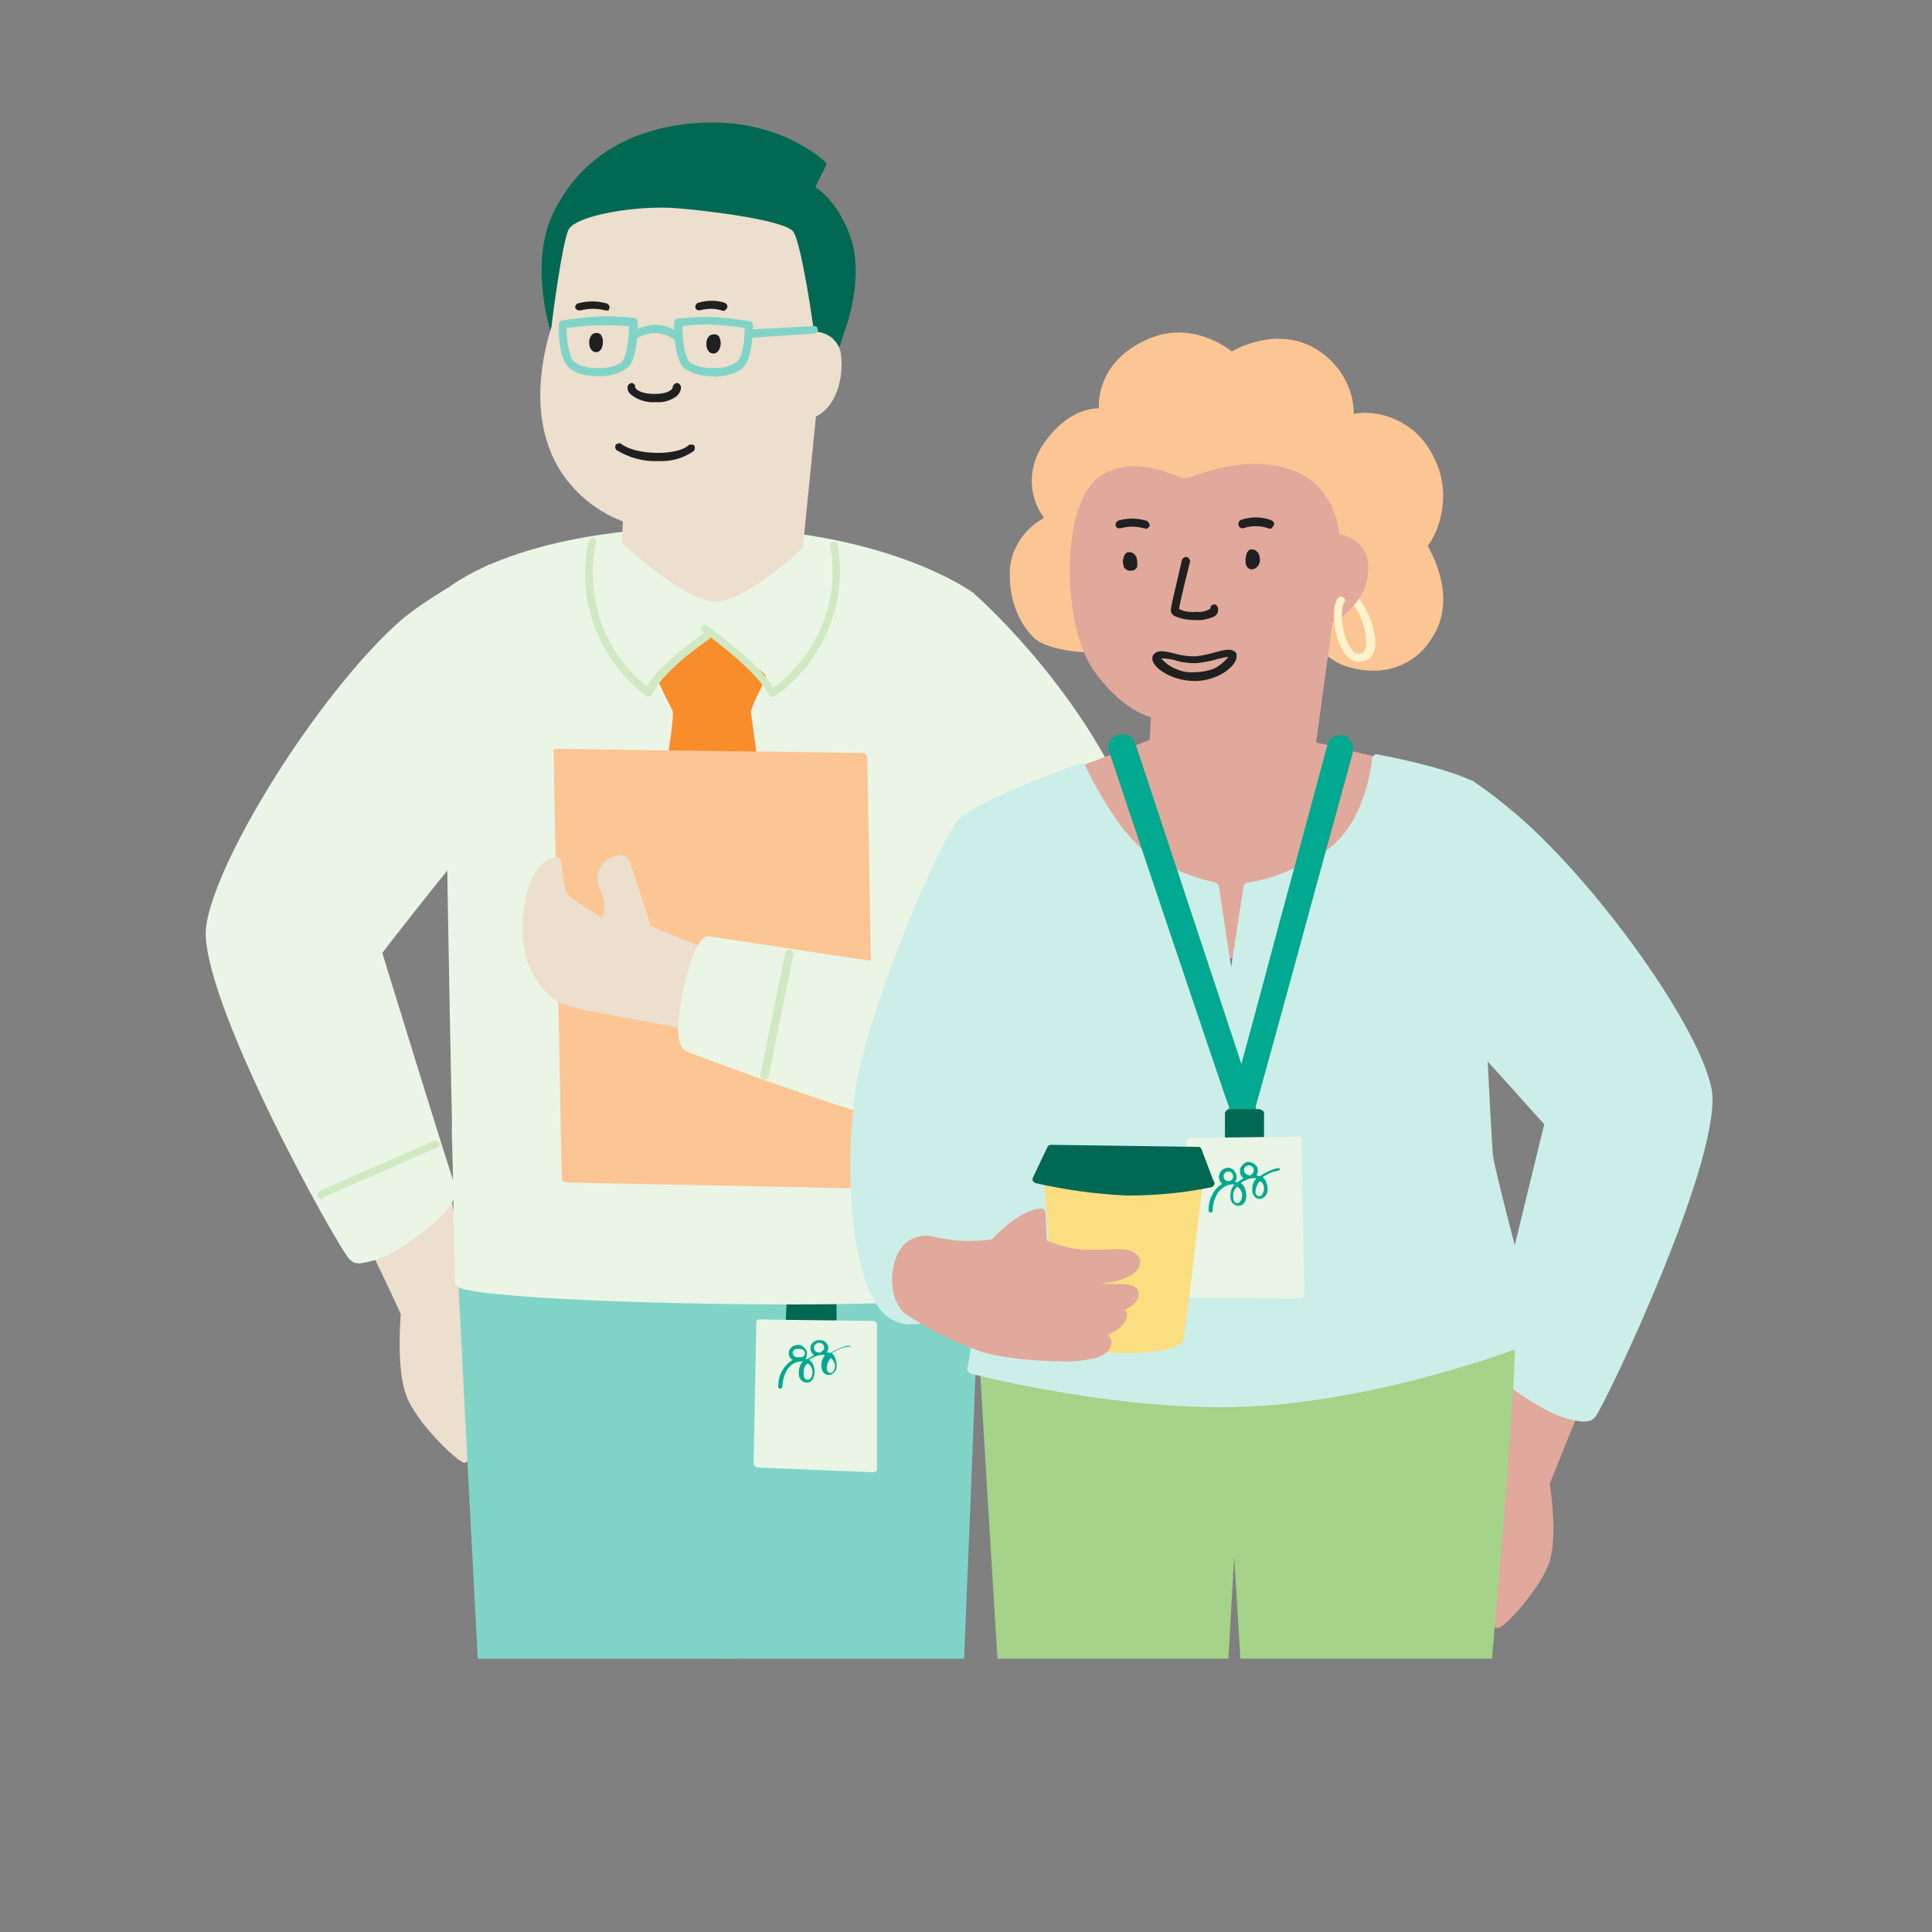<?xml version="1.0" encoding="utf-8"?>
<!-- Generator: Adobe Illustrator 25.2.0, SVG Export Plug-In . SVG Version: 6.00 Build 0)  -->
<svg version="1.1" id="Layer_1" xmlns="http://www.w3.org/2000/svg" xmlns:xlink="http://www.w3.org/1999/xlink" x="0px" y="0px"
	 viewBox="0 0 282 282" style="enable-background:new 0 0 282 282;" xml:space="preserve">
<rect x="0" y="0" width="282" height="282" fill="#808080" stroke="none"/>
<style type="text/css">
	.st0{clip-path:url(#SVGID_2_);fill:#ECDFCD;}
	.st1{clip-path:url(#SVGID_2_);fill:#80D4C7;}
	.st2{clip-path:url(#SVGID_2_);fill:#006853;}
	.st3{clip-path:url(#SVGID_2_);fill:#EBF5E6;}
	.st4{clip-path:url(#SVGID_2_);fill:#F88D2A;}
	.st5{clip-path:url(#SVGID_2_);fill:#FBC694;}
	.st6{clip-path:url(#SVGID_2_);fill:#D0E9C3;}
	.st7{clip-path:url(#SVGID_2_);fill:#202020;}
	.st8{clip-path:url(#SVGID_2_);fill:#00A98F;}
	.st9{clip-path:url(#SVGID_2_);fill:#CCEEE9;}
	.st10{clip-path:url(#SVGID_2_);fill:#E0A99B;}
	.st11{clip-path:url(#SVGID_2_);fill:#FDF2CC;}
	.st12{clip-path:url(#SVGID_2_);fill:#A4D389;}
	.st13{clip-path:url(#SVGID_2_);fill:#FBDE80;}
</style>
<g>
	<defs>
		<rect id="SVGID_1_" x="23.4" y="13.5" width="236.3" height="228.6"/>
	</defs>
	<clipPath id="SVGID_2_">
		<use xlink:href="#SVGID_1_"  style="overflow:visible;"/>
	</clipPath>
	<path class="st0" d="M67.2,183.5c-0.1-1-1.3-10.3-2.3-11.9c-0.4-0.6-1.4-1.1-5.4,1.5c-0.1,0-7.9,5.1-6.7,7
		c0.9,1.4,5.2,10.5,5.7,11.7c-0.1,1.2-0.6,8.2,0.8,11.9c1.5,4,7.3,9.5,8.4,9.8h0.1c0.2,0,0.3-0.1,0.4-0.2
		C68.6,213.1,69.3,212.5,67.2,183.5z"/>
	<path class="st1" d="M112.8,165.4c-0.4-3.8-19.5-5.1-29.7-5c-7.7,0.1-17,0.9-17.2,4.2c-0.2,3.3,8,157.7,8.6,162
		c0.3,2.2,3.4,3.4,8.9,3.4h0.1c6.1,0,17.5-1.8,17.9-4.3c0.2-1.5,3.3-41.5,6-79.4C109.6,217.2,113.1,168.1,112.8,165.4z"/>
	<path class="st1" d="M143.4,165.4c-0.3-3.8-19-5.1-28.8-5c-7.5,0.1-16.6,0.9-16.8,4.2c-0.1,2.1,13.2,156.8,14,162.3
		c0.3,2.2,3.2,3.4,8.4,3.4h0.1c6.4,0,16.3-1.9,16.7-4.3C137.2,325.2,144,170.8,143.4,165.4z"/>
	<path class="st2" d="M121.6,187.8h-6.1c-0.2,0-0.3,0.1-0.4,0.2c-0.1,0.1-0.2,0.3-0.2,0.4l-0.2,4.4c0,0.2,0.1,0.3,0.2,0.4
		c0.1,0.1,0.3,0.2,0.4,0.2c0.4,0,5.9,0.2,6.2,0.2c0.2,0,0.3-0.1,0.4-0.2c0.1-0.1,0.2-0.3,0.2-0.4v-4.5c0-0.1,0-0.2,0-0.2
		c0-0.1-0.1-0.1-0.1-0.2s-0.1-0.1-0.2-0.1C121.8,187.8,121.7,187.8,121.6,187.8z"/>
	<path class="st3" d="M142.3,87c0-0.1,0-0.2-0.1-0.3c0-0.1-0.1-0.2-0.2-0.2C141.9,86.4,129,77,103,77h-0.2
		c-26.1,0-36.8,8.3-37.2,8.7c-0.1,0-0.1,0.1-0.1,0.2c-0.9,1.6-0.5,30.4,0.5,79.6c0.2,11.6,0.4,20.8,0.4,21.6c0,0.7-0.1,1.3,8.5,2
		c9.3,0.8,25.7,1.3,40.4,1.3h1.2c27.4-0.1,27.6-1.7,27.6-2.5C144.1,184.4,142.4,91,142.3,87z"/>
	<path class="st4" d="M109.6,103.9c0.3-1.1,0.8-2.1,1.3-3.1c0.3-0.6,0.6-1.2,0.8-1.8c0.1-0.1,0.1-0.3,0-0.4c0-0.1-0.1-0.2-0.2-0.3
		l-6.9-5.4c-0.1-0.1-0.2-0.1-0.4-0.1c-0.1,0-0.3,0-0.4,0.1L96,98.1c-0.1,0.1-0.2,0.2-0.2,0.3c0,0.1,0,0.3,0,0.4
		c0.6,1.4,1.3,2.8,1.8,3.8c0.3,0.6,0.6,1.1,0.6,1.3c0.3,1.2-2,14.8-3.5,23c0,0.1,0,0.2,0,0.3c0,0.1,0.1,0.2,0.1,0.2
		c0.1,0.1,0.1,0.1,0.2,0.2c0.1,0,0.2,0.1,0.2,0.1l17,0.7c0.1,0,0.2,0,0.2-0.1c0.1,0,0.1-0.1,0.2-0.2c0.1-0.1,0.1-0.1,0.1-0.2
		c0-0.1,0-0.2,0-0.3C112.9,127.4,109.7,104.8,109.6,103.9z"/>
	<path class="st5" d="M126.6,110.5c0-0.2-0.1-0.3-0.2-0.4c-0.1-0.1-0.3-0.2-0.4-0.2l-44.7-0.6c-0.1,0-0.2,0-0.2,0
		c-0.1,0-0.1,0.1-0.2,0.1c-0.1,0.1-0.1,0.1-0.1,0.2c0,0.1,0,0.2,0,0.2l1.2,62.2c0,0.2,0.1,0.3,0.2,0.4c0.1,0.1,0.3,0.2,0.4,0.2
		l44.6,0.9c0.1,0,0.2,0,0.2,0c0.1,0,0.1-0.1,0.2-0.1c0.1-0.1,0.1-0.1,0.1-0.2c0-0.1,0-0.2,0-0.2L126.6,110.5z"/>
	<path class="st3" d="M72.1,83c0-0.1,0-0.2-0.1-0.3c-0.1-0.1-0.1-0.1-0.2-0.2c-0.1,0-0.2-0.1-0.3-0.1c-0.1,0-0.2,0-0.3,0.1
		c-0.4,0.2-9.3,4.9-13.2,8.5c-11.6,10.5-26.4,34.1-27.9,44.1c-1.4,9.9,18.9,46.5,20.9,48.7c0.2,0.2,0.5,0.4,0.7,0.5
		c0.3,0.1,0.6,0.1,0.9,0.1c2-0.3,3.9-1,5.6-2.1c3.8-2.3,9.1-6.7,8.3-9c-1-2.6-9.7-31-10.7-34.2c1.3-1.7,9.1-11.8,13.5-16.8
		C75.7,115,72.2,84.3,72.1,83z"/>
	<path class="st6" d="M46.9,175c-0.1,0-0.2,0-0.3-0.1c-0.1-0.1-0.2-0.2-0.2-0.3c-0.1-0.1-0.1-0.3,0-0.5c0.1-0.1,0.2-0.3,0.3-0.3
		l16.7-7.3c0.1,0,0.3,0,0.4,0c0.1,0.1,0.2,0.2,0.3,0.3c0.1,0.1,0.1,0.3,0,0.4c0,0.1-0.1,0.3-0.3,0.3l-16.7,7.3
		C47.1,174.9,47,175,46.9,175z"/>
	<path class="st6" d="M94.6,101.7c-0.1,0-0.2,0-0.3-0.1c-3.4-2.6-6-6.1-7.5-10.1c-1.5-4-1.8-8.4-0.9-12.5c0-0.1,0-0.2,0.1-0.2
		c0-0.1,0.1-0.1,0.2-0.2c0.1,0,0.1-0.1,0.2-0.1c0.1,0,0.2,0,0.2,0c0.2,0,0.3,0.1,0.4,0.3C87,78.8,87,79,87,79.1
		c-0.8,3.8-0.6,7.8,0.7,11.6c1.3,3.7,3.6,7,6.7,9.5c2.2-3.7,8.2-7.6,8.4-7.8c0.1-0.1,0.3-0.1,0.4-0.1c0.1,0,0.3,0.1,0.4,0.2
		c0.1,0.1,0.1,0.3,0.1,0.4c0,0.1-0.1,0.3-0.2,0.4c0,0-6.6,4.4-8.3,8c0,0.1-0.1,0.1-0.2,0.2c-0.1,0.1-0.1,0.1-0.2,0.1L94.6,101.7z"/>
	<path class="st6" d="M112.8,101.7h-0.2c-0.2-0.1-0.3-0.2-0.4-0.3c-1.7-3.6-9.6-9.2-9.6-9.2c-0.1,0-0.1-0.1-0.2-0.2
		c0-0.1-0.1-0.1-0.1-0.2c0-0.1,0-0.2,0-0.2c0-0.1,0.1-0.1,0.1-0.2c0.1-0.1,0.2-0.2,0.4-0.2c0.2,0,0.3,0,0.4,0.1
		c0.3,0.2,7.4,5.3,9.7,9.1c3.2-2.4,5.6-5.5,7.1-9.2c1.5-3.6,1.9-7.6,1.2-11.5c0-0.2,0-0.3,0.1-0.4c0.1-0.1,0.2-0.2,0.4-0.2
		c0.2,0,0.3,0,0.4,0.1c0.1,0.1,0.2,0.2,0.2,0.4c0.7,4.2,0.2,8.5-1.5,12.5c-1.7,3.9-4.4,7.3-8,9.7C113,101.6,112.9,101.6,112.8,101.7
		z"/>
	<path class="st0" d="M102.6,138.2c-1.6-0.5-6.4-2.5-7.6-3c-0.5-1.5-2.6-8.3-3.2-9.7c-0.1-0.2-0.3-0.4-0.5-0.5
		c-0.2-0.1-0.5-0.2-0.7-0.2c-0.6,0-1.2,0.2-1.7,0.5c-0.5,0.3-0.9,0.7-1.2,1.2c-0.3,0.5-0.5,1.1-0.5,1.7c0,0.6,0.1,1.2,0.4,1.7
		c0.3,0.6,0.5,1.3,0.6,2c0.1,0.7,0,1.4-0.3,2c-2.5-1.4-5.1-3.1-5.3-3.7c-0.3-1.5-0.6-3-0.7-4.5c0-0.1-0.1-0.3-0.2-0.4
		c-0.1-0.1-0.2-0.2-0.4-0.2c-0.1,0-4-0.1-4.9,8.1c-1,9.1,4.1,12.5,5.2,13.1c1.4,0.8,7.8,1.9,14.2,3.1c1.8,0.3,3.2,0.6,3.6,0.7
		c0.1,0,0.2,0,0.2,0c0.5,0,1.5-0.5,2.8-4.9C103.2,142.8,104.2,138.7,102.6,138.2z"/>
	<path class="st3" d="M164.7,117.4c-7.6-17.7-22.4-30.7-22.6-30.8c-0.1-0.1-0.1-0.1-0.2-0.1c-0.1,0-0.2,0-0.2,0
		c-0.1,0-0.2,0-0.2,0.1c-0.1,0-0.1,0.1-0.2,0.1c-0.1,0.1-0.1,0.1-0.1,0.2c0,0.1,0,0.2,0,0.2c0,0.1,0,0.2,0.1,0.2
		c0,0.1,0.1,0.1,0.1,0.2l0.3,0.3l-4.3,34.6c-0.1,0-0.2,0-0.3,0c-0.1,0.1-0.3,0.2-0.3,0.3c-0.1,0.1-0.1,0.3,0,0.5
		c1.3,3.1,6.1,16.6,6.4,19.2c-1.8-0.1-10.2-1.2-37.5-5.4l-2.2-0.3c-0.4,0-1.5-0.2-3,4.7c-0.8,2.8-2.7,10.9-0.4,12
		c2.2,1,36.3,13.6,46.7,14.4c0.3,0,0.5,0,0.8,0c9.4,0,21.7-11.6,23-17.1C171.3,147.6,173,136.5,164.7,117.4z"/>
	<path class="st6" d="M111.6,157.6h-0.1c-0.1,0-0.2,0-0.2-0.1c-0.1,0-0.1-0.1-0.2-0.2c0-0.1-0.1-0.1-0.1-0.2c0-0.1,0-0.2,0-0.2
		l3.6-17.8c0-0.1,0-0.2,0.1-0.2c0-0.1,0.1-0.1,0.2-0.2c0.1,0,0.1-0.1,0.2-0.1c0.1,0,0.2,0,0.2,0c0.1,0,0.2,0,0.2,0.1
		c0.1,0,0.1,0.1,0.2,0.2c0,0.1,0.1,0.1,0.1,0.2c0,0.1,0,0.2,0,0.2l-3.6,17.8c0,0.1-0.1,0.3-0.2,0.3
		C111.9,157.5,111.8,157.6,111.6,157.6z"/>
	<path class="st2" d="M124.2,34.8c-1.6-4.7-4.1-6.8-5.2-7.5l1.5-3c0.1-0.1,0.1-0.2,0.1-0.4c0-0.1-0.1-0.2-0.2-0.3
		c-0.3-0.3-6.5-6.1-17.5-5.7C92.5,18.3,84.8,22.8,80.8,31c-3.7,7.5-0.4,17.5-0.3,17.9c0,0.1,0.1,0.2,0.1,0.2
		c0.1,0.1,0.1,0.1,0.2,0.1l35.3,10.8h0.2c0.1,0,0.2,0,0.3-0.1c0.1,0,0.1-0.1,0.2-0.2c0.2-0.2,5.2-6,6.4-11.2
		C123.3,48.4,126.2,40.8,124.2,34.8z"/>
	<path class="st0" d="M122.7,51.4c-0.2-0.9-0.7-1.6-1.4-2.2c-0.7-0.5-1.6-0.8-2.5-0.8c-0.6-4.5-2.1-13.7-3.1-14.7
		c-1.8-1.7-13-3-16.8-3.3c-5.7-0.5-14.8,1-15.9,3.1c-0.9,1.7-2.4,13-2.5,14.2c-1.2,3.8-3.6,13.4,1.4,21.2c2.2,3.3,5.3,5.8,9,7.2
		L90.8,79c0,0.2,0.1,0.3,0.2,0.5c0.4,0.3,9,8.3,13.4,8.3s12.2-7.3,12.6-7.6c0.1-0.1,0.2-0.2,0.2-0.4l1.9-19
		C122.5,59.1,123.2,54.2,122.7,51.4z"/>
	<path class="st7" d="M104.1,51.6c-0.6,0-1-0.6-1-1.4c0-0.8,0.4-1.4,1.1-1.4c0.2,0,0.3,0,0.5,0.1c0.1,0.1,0.3,0.2,0.3,0.3
		c0.1,0.3,0.2,0.6,0.2,0.9s-0.1,0.6-0.2,0.9c-0.1,0.1-0.2,0.3-0.3,0.4C104.4,51.6,104.2,51.6,104.1,51.6z"/>
	<path class="st7" d="M87,51.4c-0.6,0-1-0.6-1-1.4c0-0.8,0.4-1.4,1-1.4c0.2,0,0.3,0,0.5,0.1c0.1,0.1,0.3,0.2,0.3,0.3
		C88,49.4,88,49.7,88,50c0,0.3-0.1,0.6-0.2,0.9c-0.1,0.1-0.2,0.3-0.4,0.4C87.3,51.4,87.1,51.4,87,51.4z"/>
	<path class="st7" d="M102.1,45.3c-0.1,0-0.3,0-0.4-0.1c-0.1-0.1-0.2-0.2-0.2-0.3c0-0.1,0-0.2,0-0.2c0-0.1,0-0.2,0.1-0.2
		c0-0.1,0.1-0.1,0.1-0.2c0.1-0.1,0.1-0.1,0.2-0.1c1.3-0.4,2.7-0.4,3.9,0c0.1,0.1,0.3,0.2,0.3,0.3c0.1,0.1,0.1,0.3,0,0.5
		c-0.1,0.1-0.2,0.3-0.3,0.3c-0.1,0.1-0.3,0.1-0.5,0c-1-0.3-2.1-0.3-3.2,0L102.1,45.3z"/>
	<path class="st7" d="M88.5,45.3c-0.1,0-0.1,0-0.2,0c-1.1-0.3-2.3-0.3-3.5,0c-0.1,0-0.3,0-0.5,0c-0.1-0.1-0.2-0.2-0.3-0.3
		c-0.1-0.1,0-0.3,0-0.4c0.1-0.1,0.2-0.3,0.3-0.3c1.4-0.4,2.9-0.4,4.3,0c0.1,0.1,0.3,0.2,0.3,0.3c0.1,0.1,0.1,0.3,0,0.5
		c0,0.1-0.1,0.2-0.2,0.3C88.7,45.3,88.6,45.3,88.5,45.3z"/>
	<path class="st1" d="M104.1,54.9c-1.5,0.1-3-0.3-4.3-1.2c-1.5-1.5-1.4-6.1-1.4-6.6c0-0.1,0.1-0.3,0.2-0.4c0.1-0.1,0.2-0.2,0.4-0.2
		c1.8-0.2,3.6-0.3,5.4-0.2c1.7,0.1,3.4,0.3,5.1,0.6c0.1,0,0.3,0.1,0.3,0.2c0.1,0.1,0.1,0.2,0.1,0.4c0,0.5,0,4.4-1.3,6
		c-1,1.2-3.3,1.4-4.2,1.5L104.1,54.9z M99.6,47.6c0,1.8,0.3,4.5,1.1,5.3c1.1,0.7,2.4,0.9,3.7,0.8c1.2,0.1,2.4-0.3,3.3-1
		c0.8-0.9,1-3.4,1-4.8c-1.5-0.3-2.9-0.4-4.4-0.5C102.7,47.3,101.1,47.4,99.6,47.6L99.6,47.6z"/>
	<path class="st1" d="M87.3,54.9h-0.3c-0.9,0-3.1-0.2-4.2-1.5c-1.3-1.6-1.3-5.5-1.2-6c0-0.1,0-0.3,0.1-0.4c0.1-0.1,0.2-0.2,0.3-0.2
		c1.7-0.3,3.4-0.5,5.1-0.6c1.8-0.1,3.6,0,5.4,0.2c0.1,0,0.3,0.1,0.4,0.2c0.1,0.1,0.1,0.2,0.2,0.4c0,0.5,0,5.1-1.4,6.6
		C90.3,54.6,88.8,55,87.3,54.9z M82.7,47.9c0,1.3,0.2,3.8,1,4.8c0.9,0.7,2.1,1.1,3.3,1c1.3,0.1,2.6-0.1,3.7-0.8
		c0.8-0.8,1.1-3.5,1.1-5.3c-1.5-0.1-3.1-0.2-4.6-0.1C85.6,47.5,84.2,47.7,82.7,47.9L82.7,47.9z"/>
	<path class="st1" d="M109.5,49.3c-0.2,0-0.3-0.1-0.4-0.2c-0.1-0.1-0.2-0.2-0.2-0.4c0-0.1,0-0.2,0-0.2c0-0.1,0.1-0.1,0.1-0.2
		c0.1-0.1,0.1-0.1,0.2-0.1c0.1,0,0.1-0.1,0.2-0.1l9.4-0.5c0.1,0,0.2,0,0.2,0c0.1,0,0.1,0.1,0.2,0.1c0.1,0.1,0.1,0.1,0.1,0.2
		c0,0.1,0.1,0.1,0.1,0.2c0,0.2-0.1,0.3-0.2,0.4c-0.1,0.1-0.3,0.2-0.4,0.2L109.5,49.3L109.5,49.3z"/>
	<path class="st1" d="M98.7,49.6c-0.1,0-0.3,0-0.4-0.1c-0.8-0.6-1.8-0.9-2.8-0.9c-1,0.1-2,0.4-2.8,0.9c-0.1,0.1-0.3,0.1-0.4,0.1
		c-0.2,0-0.3-0.1-0.4-0.3c0-0.1-0.1-0.1-0.1-0.2c0-0.1,0-0.2,0-0.2c0-0.1,0-0.1,0.1-0.2c0-0.1,0.1-0.1,0.2-0.2c1-0.6,2.2-1,3.4-1.1
		c1.3,0,2.6,0.4,3.6,1.2c0.1,0.1,0.2,0.2,0.2,0.4c0,0.2,0,0.3-0.1,0.4c-0.1,0.1-0.1,0.1-0.2,0.1C98.9,49.6,98.8,49.6,98.7,49.6z"/>
	<path class="st7" d="M95.8,58.7h-0.1c-1.3,0.1-2.6-0.3-3.6-1.1c-0.2-0.2-0.3-0.3-0.4-0.5s-0.1-0.4-0.1-0.6c0-0.2,0.1-0.3,0.2-0.4
		c0.1-0.1,0.3-0.2,0.4-0.2c0.1,0,0.2,0,0.2,0.1c0.1,0,0.1,0.1,0.2,0.1c0.1,0.1,0.1,0.1,0.1,0.2c0,0.1,0,0.2,0,0.2c0,0.2,0.6,1,2.9,1
		c2,0,2.6-0.7,2.6-1c0-0.2,0.1-0.3,0.2-0.4c0.1-0.1,0.3-0.2,0.4-0.2c0.2,0,0.3,0.1,0.4,0.2c0.1,0.1,0.2,0.3,0.2,0.4
		c0,0.5-0.2,0.9-0.6,1.3C98,58.4,96.9,58.8,95.8,58.7z"/>
	<path class="st7" d="M96,67.3c-2.1,0.1-4.2-0.5-6-1.6c-0.1-0.1-0.2-0.2-0.2-0.4c0-0.2,0-0.3,0.1-0.4c0-0.1,0.1-0.1,0.2-0.1
		s0.1-0.1,0.2-0.1c0.1,0,0.2,0,0.2,0c0.1,0,0.1,0.1,0.2,0.1c2,1.6,8,1.8,9.8,0.2c0.1-0.1,0.1-0.1,0.2-0.1c0.1,0,0.1,0,0.2,0
		c0.1,0,0.2,0,0.2,0c0.1,0,0.1,0.1,0.2,0.1c0.1,0.1,0.1,0.1,0.1,0.2c0,0.1,0,0.1,0,0.2c0,0.1,0,0.2,0,0.2c0,0.1-0.1,0.1-0.1,0.2
		C99.8,66.9,97.9,67.4,96,67.3z"/>
	<path class="st3" d="M127.3,192.8l-16.4-0.2c-0.1,0-0.2,0-0.2,0c-0.1,0-0.1,0.1-0.2,0.1c-0.1,0.1-0.1,0.1-0.1,0.2
		c0,0.1,0,0.1,0,0.2l-0.4,20.5c0,0.2,0.1,0.3,0.2,0.4c0.1,0.1,0.3,0.2,0.4,0.2l16.9,0.7c0.2,0,0.3-0.1,0.4-0.2
		c0.1-0.1,0.1-0.1,0.1-0.2c0-0.1,0-0.2,0-0.2v-21c0-0.2-0.1-0.3-0.2-0.4C127.6,192.8,127.5,192.8,127.3,192.8z"/>
	<path class="st8" d="M121.9,199.2c0,0.5-0.2,1.2-0.7,1.2c-0.3,0-0.6-0.3-0.5-1c0.1-0.5,0.3-0.9,0.6-1.2
		C121.6,198.5,121.8,198.9,121.9,199.2L121.9,199.2z M119.6,196c0.2,0,0.4,0.1,0.5,0.2c0.1,0.1,0.2,0.3,0.2,0.5c0,0.1,0,0.2-0.1,0.3
		c0,0.1-0.1,0.2-0.2,0.2c-0.1,0.1-0.1,0.1-0.2,0.2c-0.1,0-0.2,0.1-0.3,0c-0.2,0-0.4-0.1-0.5-0.2c-0.1-0.1-0.2-0.3-0.2-0.5
		c0-0.1,0-0.2,0.1-0.3c0-0.1,0.1-0.2,0.2-0.2c0.1-0.1,0.1-0.1,0.2-0.2C119.4,196,119.5,196,119.6,196z M118.6,200.2
		c0,0.7-0.3,1.2-0.7,1.2c-0.7,0-0.6-1-0.6-1.2c0-0.4,0.2-0.9,0.6-1.2c0.2,0.1,0.3,0.3,0.5,0.5C118.5,199.8,118.6,200,118.6,200.2z
		 M116.6,196.9c0.1,0,0.2,0,0.3,0c0.1,0,0.2,0.1,0.3,0.1c0.1,0.1,0.1,0.1,0.2,0.2c0,0.1,0.1,0.2,0.1,0.3c0,0.1,0,0.2-0.1,0.3
		c0,0.1-0.1,0.2-0.2,0.2c-0.1,0.1-0.2,0.1-0.3,0.1c-0.1,0-0.2,0-0.3,0c-0.1,0-0.2,0-0.3,0c-0.1,0-0.2-0.1-0.3-0.1
		c-0.1-0.1-0.1-0.1-0.2-0.2c0-0.1-0.1-0.2-0.1-0.3c0-0.1,0-0.2,0.1-0.3c0-0.1,0.1-0.2,0.2-0.2c0.1-0.1,0.2-0.1,0.3-0.1
		C116.4,196.9,116.5,196.9,116.6,196.9z M124.1,196.6c0-0.1-0.1-0.1-0.1-0.2c-0.1,0-0.1,0-0.2,0c-0.9,0.2-1.8,0.6-2.6,1.1
		c-0.2-0.1-0.3-0.1-0.5-0.1c0.1-0.2,0.2-0.4,0.2-0.7c0-0.3-0.2-0.6-0.4-0.8c-0.2-0.2-0.6-0.3-0.9-0.3c-0.3,0-0.6,0.1-0.9,0.3
		c-0.2,0.2-0.4,0.5-0.4,0.8c0,0.2,0,0.4,0.1,0.6c0.1,0.2,0.2,0.3,0.4,0.5c-0.3,0.2-0.7,0.4-1,0.6l-0.2-0.1c0.1-0.2,0.2-0.5,0.2-0.7
		c0-0.2,0-0.3-0.1-0.5c-0.1-0.2-0.2-0.3-0.3-0.4c-0.1-0.1-0.3-0.2-0.4-0.3c-0.2-0.1-0.3-0.1-0.5-0.1c-0.3,0-0.5,0.1-0.8,0.2
		c-0.2,0.2-0.4,0.4-0.5,0.6c-0.1,0.3-0.1,0.5,0,0.8c0.1,0.3,0.3,0.5,0.5,0.6c-0.7,0.4-1.2,1-1.6,1.7c-0.4,0.7-0.5,1.5-0.5,2.2
		c0,0,0,0.1,0,0.1c0,0,0,0.1,0.1,0.1c0,0,0.1,0,0.1,0.1s0.1,0,0.1,0c0,0,0.1,0,0.1,0c0,0,0.1,0,0.1-0.1c0,0,0-0.1,0.1-0.1
		c0,0,0-0.1,0-0.1c0-0.7,0.2-1.5,0.5-2.1c0.2-0.5,0.6-0.9,1-1.2c0.5-0.3,1-0.4,1.5-0.4c-0.4,0.4-0.6,1-0.6,1.5
		c-0.1,1.2,0.6,1.5,1,1.6c1.1,0.1,1.3-1,1.3-1.7c0-0.3-0.1-0.6-0.2-0.9c-0.1-0.3-0.3-0.5-0.6-0.7c0.2-0.2,0.4-0.3,0.7-0.4
		c0.1-0.1,0.3-0.1,0.4-0.2c0.4-0.1,0.8-0.2,1.2-0.1c-0.3,0.4-0.5,0.9-0.5,1.3c-0.1,1,0.4,1.6,1.1,1.6c0.2,0,0.4-0.1,0.5-0.2
		c0.2-0.1,0.3-0.2,0.4-0.4c0.1-0.1,0.2-0.3,0.2-0.5c0-0.2,0.1-0.4,0-0.5c0-0.3-0.1-0.6-0.2-0.9c-0.1-0.3-0.3-0.5-0.5-0.7
		c0.7-0.4,1.4-0.8,2.2-0.9c0,0,0.1,0,0.1,0c0,0,0.1-0.1,0.1-0.1C124.2,196.7,124.2,196.7,124.1,196.6
		C124.2,196.6,124.2,196.6,124.1,196.6"/>
	<path class="st9" d="M147.4,181.9c-2.2-2.8-4.8-38.8-6-62.4c0-0.1,0-0.2-0.1-0.3c-0.1-0.1-0.1-0.2-0.2-0.2
		c-0.1-0.1-0.2-0.1-0.3-0.1s-0.2,0-0.3,0.1c-2.7,1.7-13.9,28.3-15.6,39.9c-1.8,12.6-0.6,28.9,4.5,33.2c1.1,0.8,2.4,1.3,3.7,1.2
		c4,0,9.3-2.7,12.3-5.6C147.9,185.5,148.6,183.3,147.4,181.9z"/>
	<path class="st10" d="M224.2,199.1c-4-2.2-4.9-1.7-5.2-1.1c-0.9,1.6-1.4,10.3-1.5,11.3c-0.3,27.4,0.4,28,0.7,28.2
		c0.1,0.1,0.3,0.1,0.4,0.1c0.1,0,0.1,0,0.2,0c1.2-0.4,6.2-6,7.4-9.7c1.1-3.7,0.2-10.1,0-11.3c0.5-1.2,3.9-9.9,4.7-11.3
		C232,203.5,224.5,199.3,224.2,199.1z"/>
	<path class="st9" d="M249.8,158.8c-2-9.6-17.8-31.3-29.5-40.8c-1.7-1.4-3.5-2.8-5.3-4c-0.1,0-0.2-0.1-0.3-0.1c-0.1,0-0.2,0-0.3,0
		c-0.1,0-0.2,0.1-0.2,0.1c-0.1,0.1-0.1,0.1-0.1,0.2c-0.4,1.2-9.3,27.8-2.7,34.6c4.5,4.6,12.6,13.8,14,15.3
		c-0.8,3.2-7.5,30.9-8.2,33.5c-0.8,2.6,5.4,6.6,8.5,8.2c1.6,0.9,3.4,1.5,5.3,1.7c0.3,0,0.7,0,1-0.1c0.3-0.1,0.6-0.3,0.8-0.5
		C234.5,204.7,251.8,168.2,249.8,158.8z"/>
	<path class="st5" d="M208.4,79.7c1.3-1.8,2-4,2.2-6.2c0.2-2.2-0.2-4.5-1.2-6.5c-1-2.2-2.6-4.1-4.8-5.3c-2.1-1.2-4.6-1.7-7-1.3
		c0-1.9-0.5-3.7-1.5-5.4c-0.9-1.6-2.3-3-3.9-4c-5.2-3.2-10.9-0.6-12.4,0.3c-1.4-1.1-6.8-4.7-13.1-1.4c-5.9,3-6.4,7.9-6.3,9.7
		c-1.5,0-4.9,0.6-8.1,5.2c-1.1,1.6-1.7,3.5-1.7,5.4c0,1.9,0.6,3.8,1.8,5.4c-1.5,0.8-2.8,2-3.7,3.5c-0.9,1.5-1.4,3.2-1.3,4.9
		c0,6.3,3.7,9.3,3.9,9.4c2.6,2,12.3,2.9,14.4,0c1.2-1.6-7.4-11.7-5.5-12.1c2.5-0.5,5.4-1,6.9-4.6c0-0.1,0.1-0.2,0.2-0.3
		c0.1-0.1,0.2-0.1,0.4-0.2c9.9-2,20.5,17.4,28.1,20.8c1.5,0.6,3.1,0.9,4.7,0.9c1.7,0,3.3-0.4,4.8-1.2c1.5-0.8,2.7-2,3.6-3.4
		C212.7,87.7,209.3,81.3,208.4,79.7z"/>
	<path class="st11" d="M198.3,96.6L198.3,96.6c-0.2,0-0.2,0-0.3-0.1s-0.1-0.1-0.2-0.1c-0.1-0.1-0.1-0.1-0.1-0.2c0-0.1,0-0.2,0-0.2
		c0-0.1,0.1-0.3,0.2-0.4c0.1-0.1,0.2-0.2,0.4-0.2h0.1c0.2,0,0.3,0,0.5-0.1c0.1-0.1,0.3-0.2,0.3-0.4c0.7-1.4-0.3-4.9-1.6-6.6
		c0-0.1-0.1-0.1-0.1-0.2c0-0.1,0-0.2,0-0.2c0-0.1,0-0.2,0.1-0.2c0-0.1,0.1-0.1,0.2-0.2c0.1,0,0.1-0.1,0.2-0.1c0.1,0,0.2,0,0.2,0
		c0.1,0,0.2,0,0.2,0.1c0.1,0,0.1,0.1,0.2,0.2c1.4,1.8,2.8,5.8,1.8,7.8c-0.2,0.3-0.4,0.6-0.8,0.8C199,96.5,198.7,96.6,198.3,96.6z"/>
	<path class="st12" d="M181.7,197.1c-0.2-2.9-23.9-3.9-31.4-3.6c-6.6,0.3-7.5,1.2-7.5,2.2c0,1,7.9,132.1,8.8,135.6
		c0.5,2.1,6.1,2.6,10.7,2.6c1.2,0,2.3,0,3.2-0.1c3.7-0.2,8.2-0.9,8.4-2.6C174.1,330.5,181.9,200.4,181.7,197.1z"/>
	<path class="st12" d="M221,192.8c-1.5-3.8-30,0.1-38.9,2.8c-2.9,0.9-4,1.6-3.9,2.5c0.3,1.5,2.6,39.5,4.6,73
		c1.8,30.9,3.6,60.1,3.8,61.5c0.4,2.2,6.7,2.5,10.3,2.5c1.2,0,2,0,2.3,0c3.7-0.2,10-0.8,10.2-3c0-0.4,0.3-3.8,0.8-8.8
		C218.6,236.5,222,195,221,192.8z"/>
	<path class="st10" d="M201,110.5c-4.7-1.1-7.7-1.9-8.9-2.1l2.4-17.5c1.1-0.6,5.1-3.2,5.2-7.6c0.1-0.7,0-1.4-0.2-2
		c-0.2-0.7-0.6-1.3-1-1.8c-0.8-0.8-1.8-1.3-3-1.5c-0.2-1.8-1.2-7.6-7.3-9.5c-5.4-1.8-10.6-0.1-13.5,0.8c-0.5,0.2-1.1,0.4-1.7,0.5
		c-0.6-0.1-1.1-0.2-1.6-0.5c-2.5-0.9-6.8-2.4-10.8,0.2c-2.3,1.5-3.4,4.9-3.9,7.5c-1.2,6.3-0.5,15.8,2.9,20.8c3.5,5,7,6.5,8.4,6.9
		l-0.2,3.3c-1.5,0.6-7.2,2.8-11.2,4.2c-0.8,0.3-1.7,1.3-1.2,4.3c0.6,3.5,3.2,9.3,7.6,14.4c3.5,4.1,9.3,8.9,16.7,9h0.2
		c12.6,0,22.2-15.5,23.2-24C203.6,111.7,202,110.7,201,110.5z"/>
	<path class="st9" d="M224.6,195c0-0.2-6.3-23.2-6.7-26.5c-0.3-2.9-2.7-53.5-2.7-54c0-0.1,0-0.2-0.1-0.3c-0.1-0.1-0.1-0.2-0.2-0.2
		c-4.5-2.2-13.5-3.8-13.9-3.9c-0.1,0-0.2,0-0.2,0c-0.1,0-0.2,0.1-0.2,0.1c-0.1,0.1-0.1,0.1-0.2,0.2s-0.1,0.2-0.1,0.2
		c0,0.1-0.8,9.8-7.1,13.8c-6.3,4-11,4.4-11.1,4.4c-0.1,0-0.3,0.1-0.4,0.2c-0.1,0.1-0.2,0.2-0.2,0.4l-1.8,11.8l-1.8-11.9
		c0-0.1-0.1-0.2-0.2-0.3s-0.2-0.1-0.3-0.2c-0.1,0-7.5-1.5-11.6-5.7c-4.1-4.2-7.4-11.3-7.4-11.4c-0.1-0.1-0.2-0.2-0.3-0.3
		c-0.1-0.1-0.3-0.1-0.4,0c-0.6,0.2-14.2,5.1-17.2,7.8c-3.2,2.9,3.9,49.3,5.1,55.5l-4.4,25.1c0,0.1,0,0.3,0.1,0.4
		c0.1,0.1,0.2,0.2,0.3,0.3c0.2,0,18.7,4.9,36.7,4.9c2.4,0,4.9-0.1,7.2-0.3c20-1.7,38.5-9.2,38.7-9.3c0.1,0,0.3-0.1,0.3-0.3
		C224.6,195.2,224.7,195.1,224.6,195z"/>
	<path class="st7" d="M165,83.3c-0.2,0-0.3,0-0.5-0.1c-0.1-0.1-0.3-0.2-0.4-0.3c-0.1-0.3-0.2-0.6-0.2-0.9c0-0.3,0.1-0.7,0.2-0.9
		c0.1-0.2,0.2-0.3,0.3-0.4c0.1-0.1,0.3-0.1,0.5-0.1c0.6,0,1.1,0.6,1.1,1.5c0,0.2,0,0.3,0,0.5c0,0.2-0.1,0.3-0.2,0.4
		c-0.1,0.1-0.2,0.2-0.4,0.3C165.4,83.2,165.2,83.3,165,83.3L165,83.3z"/>
	<path class="st7" d="M182.8,83.1c-0.2,0-0.3,0-0.5-0.1c-0.1-0.1-0.3-0.2-0.3-0.3c-0.2-0.3-0.2-0.6-0.2-1c0-0.3,0.1-0.7,0.2-1
		c0.1-0.1,0.2-0.3,0.3-0.4c0.1-0.1,0.3-0.1,0.5-0.1c0.6,0,1.1,0.6,1.1,1.5C183.9,82.5,183.4,83,182.8,83.1L182.8,83.1z"/>
	<path class="st7" d="M167.1,77.1c-0.1,0-0.1,0-0.2,0c-1.1-0.3-2.2-0.3-3.3,0c-0.1,0-0.1,0-0.2,0c-0.1,0-0.2,0-0.2,0
		c-0.1,0-0.1-0.1-0.2-0.1c-0.1-0.1-0.1-0.1-0.1-0.2c-0.1-0.1-0.1-0.3,0-0.5c0.1-0.1,0.2-0.3,0.3-0.3c1.3-0.4,2.8-0.4,4.1,0
		c0.1,0,0.2,0,0.2,0.1s0.1,0.1,0.2,0.2c0,0.1,0.1,0.1,0.1,0.2c0,0.1,0,0.2,0,0.2c0,0.1,0,0.2-0.1,0.2c0,0.1-0.1,0.1-0.2,0.2
		c-0.1,0-0.1,0.1-0.2,0.1C167.3,77.2,167.2,77.2,167.1,77.1L167.1,77.1z"/>
	<path class="st7" d="M181.3,77.1c-0.1,0-0.2,0-0.3-0.1c-0.1-0.1-0.2-0.2-0.2-0.3c-0.1-0.1,0-0.3,0-0.5c0.1-0.1,0.2-0.3,0.3-0.3
		c1.4-0.5,3-0.5,4.4,0c0.2,0.1,0.3,0.2,0.4,0.3c0.1,0.1,0.1,0.3,0,0.5c-0.1,0.2-0.2,0.3-0.3,0.4c-0.2,0.1-0.3,0.1-0.5,0
		c-1.2-0.4-2.4-0.4-3.6,0C181.4,77.1,181.4,77.1,181.3,77.1z"/>
	<path class="st7" d="M174.3,90.5c-1,0-2-0.2-2.9-0.6c-0.2-0.1-0.3-0.3-0.4-0.4c-0.1-0.2-0.1-0.4-0.1-0.6c0.2-1.3,1.6-6.9,1.6-7.1
		c0-0.1,0.1-0.2,0.1-0.2c0-0.1,0.1-0.1,0.2-0.2c0.1,0,0.1-0.1,0.2-0.1c0.1,0,0.2,0,0.2,0c0.1,0,0.2,0.1,0.2,0.1
		c0.1,0,0.1,0.1,0.2,0.2c0,0.1,0.1,0.1,0.1,0.2c0,0.1,0,0.2,0,0.2c0,0.1-1.4,5.4-1.6,6.9c0.8,0.4,1.7,0.5,2.6,0.4
		c0.7,0.1,1.4-0.1,2-0.5c0-0.1,0-0.2,0-0.2c0-0.1,0.1-0.1,0.1-0.2c0.1-0.1,0.1-0.1,0.2-0.1c0.1,0,0.1-0.1,0.2-0.1
		c0.2,0,0.3,0.1,0.4,0.2c0.1,0.1,0.2,0.3,0.2,0.4c0,0.2,0,0.5-0.1,0.7c-0.1,0.2-0.3,0.4-0.5,0.5C176.3,90.4,175.3,90.6,174.3,90.5z"
		/>
	<path class="st8" d="M183.3,161.7c-0.2-0.7-7.1-21.5-12.1-36.6c-3-9-5.3-16.1-5.5-16.6c-0.1-0.2-0.2-0.5-0.4-0.7
		c-0.2-0.2-0.4-0.3-0.6-0.4c-0.2-0.1-0.5-0.2-0.8-0.2c-0.3,0-0.5,0-0.8,0.1c-0.2,0-0.4,0.1-0.6,0.3c-0.2,0.1-0.3,0.3-0.5,0.5
		c-0.1,0.2-0.2,0.4-0.2,0.6c0,0.2,0,0.4,0,0.7c0.3,1,17.1,51,17.7,52.5c0.2,0.4,0.5,0.8,0.8,1c0.4,0.2,0.8,0.4,1.3,0.3
		c0.3,0,0.5,0,0.8-0.1c0.2,0,0.3-0.1,0.4-0.2c0.1-0.1,0.2-0.2,0.3-0.4c0.1-0.1,0.1-0.3,0.1-0.5C183.4,162,183.4,161.8,183.3,161.7z"
		/>
	<path class="st8" d="M196.4,107.4c-0.2-0.1-0.5-0.1-0.8-0.1c-0.3,0-0.5,0.1-0.8,0.2c-0.2,0.1-0.5,0.3-0.6,0.4
		c-0.2,0.2-0.3,0.4-0.4,0.7c-0.2,0.6-3.4,12.7-6.9,25.5c-3.4,12.8-7.3,27.1-7.5,27.7c0,0.2-0.1,0.3,0,0.5c0,0.2,0.1,0.3,0.1,0.5
		c0.1,0.1,0.2,0.3,0.3,0.4c0.1,0.1,0.3,0.2,0.4,0.2c0.2,0.1,0.5,0.1,0.8,0.1c0.5,0,0.9-0.1,1.3-0.3c0.4-0.2,0.7-0.6,0.8-1
		c0.2-0.7,4.2-15.1,9.3-33.9c2.7-9.8,5-18.2,5.1-18.6c0.1-0.2,0.1-0.4,0-0.7c0-0.2-0.1-0.4-0.2-0.6c-0.1-0.2-0.3-0.4-0.5-0.5
		C196.8,107.5,196.6,107.5,196.4,107.4z"/>
	<path class="st2" d="M184.5,162.5c0-0.2-0.1-0.3-0.2-0.4c-0.1-0.1-0.3-0.1-0.4-0.2h-4.5c-0.2,0-0.3,0.1-0.4,0.2
		c-0.1,0.1-0.2,0.3-0.2,0.4v3.6c0,0.2,0.1,0.3,0.2,0.4c0.1,0.1,0.3,0.2,0.4,0.2c0.2,0,0.3-0.1,0.4-0.2c0.1-0.1,0.2-0.3,0.2-0.4
		l3.4,0.1c0,0.2,0.1,0.3,0.2,0.4c0.1,0.1,0.3,0.2,0.4,0.2c0.1,0,0.2,0,0.2,0c0.1,0,0.1-0.1,0.2-0.1c0.1-0.1,0.1-0.1,0.1-0.2
		c0-0.1,0-0.2,0-0.2L184.5,162.5z"/>
	<path class="st3" d="M190,166.4c0-0.1,0-0.2,0-0.2c0-0.1-0.1-0.1-0.1-0.2c-0.1-0.1-0.1-0.1-0.2-0.1c-0.1,0-0.2,0-0.2,0l-15.7,0.2
		c-0.2,0-0.3,0.1-0.4,0.2c-0.1,0.1-0.2,0.3-0.2,0.4l-0.7,22.2c0,0.1,0,0.2,0,0.2c0,0.1,0.1,0.1,0.1,0.2c0.1,0.1,0.1,0.1,0.2,0.1
		c0.1,0,0.2,0,0.2,0l16.8,0.1c0.2,0,0.3-0.1,0.4-0.2c0.1-0.1,0.2-0.3,0.2-0.4L190,166.4z"/>
	<path class="st8" d="M184.5,173.4c0,0.5-0.2,1.2-0.7,1.2c-0.3,0-0.7-0.3-0.5-1c0.1-0.5,0.3-0.9,0.6-1.2
		C184.3,172.6,184.5,173,184.5,173.4L184.5,173.4z M182.3,170.1c0.2,0,0.4,0.1,0.5,0.2c0.1,0.1,0.2,0.3,0.2,0.5c0,0.1,0,0.3-0.1,0.4
		c-0.1,0.1-0.2,0.2-0.3,0.3c-0.1,0.1-0.3,0.1-0.4,0c-0.1,0-0.3-0.1-0.4-0.2c-0.1-0.1-0.2-0.2-0.2-0.4c0-0.1,0-0.3,0-0.4
		c0.1-0.1,0.2-0.2,0.3-0.3C182,170.2,182.1,170.1,182.3,170.1z M181.3,174.4c0,0.7-0.3,1.2-0.7,1.2c-0.7,0-0.6-1-0.6-1.2
		c0-0.4,0.2-0.9,0.6-1.2c0.2,0.1,0.3,0.3,0.5,0.5C181.2,173.9,181.3,174.1,181.3,174.4z M179.3,171c0.2,0,0.4,0.1,0.5,0.2
		c0.1,0.1,0.2,0.3,0.2,0.5c0,0.2-0.1,0.4-0.2,0.5c-0.1,0.1-0.3,0.2-0.5,0.2c-0.2,0-0.4-0.1-0.5-0.2c-0.1-0.1-0.2-0.3-0.2-0.5
		c0-0.2,0.1-0.4,0.2-0.5C178.9,171.1,179.1,171,179.3,171z M186.8,170.7c0,0,0-0.1,0-0.1c0,0-0.1-0.1-0.1-0.1c0,0-0.1,0-0.1,0
		c0,0-0.1,0-0.1,0c-0.9,0.2-1.8,0.6-2.6,1.2c-0.2-0.1-0.3-0.1-0.5-0.1c0.1-0.2,0.2-0.4,0.2-0.7c0-0.3-0.1-0.7-0.4-0.9
		c-0.2-0.2-0.6-0.4-0.9-0.4c-0.2,0-0.3,0-0.5,0.1c-0.2,0.1-0.3,0.2-0.4,0.3c-0.1,0.1-0.2,0.3-0.3,0.4c-0.1,0.2-0.1,0.3-0.1,0.5
		c0,0.2,0,0.4,0.1,0.6c0.1,0.2,0.2,0.3,0.4,0.5c-0.3,0.2-0.7,0.4-1,0.6l-0.2-0.1c0.1-0.2,0.2-0.4,0.2-0.6c0-0.2,0-0.4-0.1-0.6
		c-0.1-0.2-0.2-0.3-0.3-0.5c-0.1-0.1-0.3-0.2-0.5-0.3c-0.2-0.1-0.4-0.1-0.6,0c-0.2,0-0.4,0.1-0.5,0.2c-0.2,0.1-0.3,0.3-0.4,0.4
		c-0.1,0.2-0.1,0.4-0.2,0.6c0,0.2,0.1,0.4,0.1,0.6c0.1,0.2,0.2,0.3,0.4,0.5c-0.7,0.4-1.2,1-1.5,1.7c-0.4,0.7-0.5,1.5-0.5,2.2
		c0,0.1,0,0.1,0.1,0.2c0.1,0.1,0.1,0.1,0.2,0.1c0.1,0,0.1,0,0.2-0.1s0.1-0.1,0.1-0.2c0-0.7,0.2-1.5,0.5-2.1c0.2-0.5,0.6-1,1.1-1.3
		c0.5-0.3,1-0.5,1.6-0.4c-0.4,0.4-0.6,1-0.6,1.5c-0.1,1.2,0.6,1.5,1,1.6c1.1,0.1,1.4-1,1.3-1.7c0-0.3-0.1-0.6-0.2-0.9
		c-0.1-0.3-0.3-0.5-0.6-0.7c0.2-0.2,0.4-0.3,0.7-0.4l0.4-0.2c0.4-0.1,0.8-0.2,1.2-0.1c-0.4,0.4-0.6,0.9-0.6,1.4
		c-0.1,1,0.4,1.6,1.1,1.6c0.2,0,0.4-0.1,0.5-0.2c0.2-0.1,0.3-0.2,0.4-0.4c0.1-0.1,0.2-0.3,0.2-0.5c0-0.2,0.1-0.4,0-0.5
		c0-0.3-0.1-0.6-0.2-0.9c-0.1-0.3-0.3-0.5-0.5-0.7c0.7-0.4,1.4-0.8,2.2-0.9c0.1,0,0.1-0.1,0.2-0.1
		C186.9,170.8,186.9,170.7,186.8,170.7"/>
	<path class="st13" d="M174.8,172.5c-0.2,0-0.3,0-0.4,0.1c-0.1,0.1-0.2,0.2-0.2,0.4l-20.7-0.8v-0.1c0-0.2-0.1-0.3-0.2-0.4
		c-0.1-0.1-0.3-0.2-0.4-0.1c-0.2,0-0.3,0.1-0.4,0.2c-0.1,0.1-0.2,0.3-0.1,0.4c0.1,0.9,1.5,21.5,1.7,23.2c0,0.4,0.2,1.6,7.4,2
		c0.5,0,1.4,0.1,2.6,0.1c3.3,0,8.2-0.3,8.6-2c0.5-2.2,2.7-21.6,2.8-22.4c0-0.2,0-0.3-0.1-0.4C175.1,172.6,174.9,172.5,174.8,172.5z"
		/>
	<path class="st2" d="M177.1,172.3l-1.7-4.5c0-0.1-0.1-0.2-0.2-0.3c-0.1-0.1-0.2-0.1-0.3-0.1l-21.5-0.3c-0.1,0-0.2,0-0.3,0.1
		c-0.1,0.1-0.2,0.1-0.2,0.2l-2.1,4.4c0,0.1-0.1,0.2-0.1,0.3s0,0.2,0.1,0.3c0,0.1,0.1,0.1,0.2,0.2c0.1,0.1,0.2,0.1,0.2,0.1
		c4.4,1,8.8,1.6,13.3,1.8h0.3c4,0,8.1-0.4,12-1.2c0.1,0,0.2-0.1,0.2-0.1s0.1-0.1,0.2-0.2c0-0.1,0.1-0.2,0.1-0.2
		C177.2,172.5,177.2,172.4,177.1,172.3L177.1,172.3z"/>
	<path class="st10" d="M136,181.1c5.8,1.2,9.1,0.3,9.1,0.3s4-4.4,6.9-4.4l0.3,4.4c1.9,0.8,3.9,1.3,6,1.5c3,0.2,7.5-0.8,7.5,1.2
		c0,2-4,2.6-6.7,2.7c-2.6,0.2-5.7,0.2-5.7,0.2c1.9,0.4,3.8,0.7,5.7,0.8c2.9,0.2,6.4-0.5,6.5,0.9c0.1,1.4-2.9,2.8-6.6,3
		c-3.7,0.2-5.9,0.4-5.9,0.4s3.9-0.3,6.1-0.4c2.5-0.2,4.6-0.8,4.6,0.1c0,1.2-1.7,2.5-4.8,3c-2.2,0.3-4.4,0.4-6.5,0.5
		c0,0,4.4-0.2,6.9-0.5c2.5-0.2,3,1.9,0.3,2.9c-2.7,1-12.9,0.4-16.8-1.1c-3.7-1.3-7.1-3.1-10.4-5.2
		C129.6,189.2,130.1,179.9,136,181.1z"/>
	<path class="st10" d="M155,198.7c-4.2,0-9.8-0.6-12.3-1.6c-3.7-1.3-7.2-3.1-10.5-5.3c-2-1.4-2.6-5.5-1.3-8.5c0.4-1,1.1-1.9,2.1-2.4
		c1-0.5,2.1-0.7,3.2-0.4c2.8,0.7,5.8,0.8,8.6,0.4c0.7-0.8,4.4-4.5,7.2-4.5c0.2,0,0.3,0.1,0.4,0.2c0.1,0.1,0.2,0.2,0.2,0.4l0.2,4.1
		c1.8,0.7,3.6,1.2,5.5,1.3c0.8,0,1.8,0,2.8,0c2.1-0.1,3.9-0.2,4.8,0.7c0.2,0.2,0.3,0.3,0.4,0.5c0.1,0.2,0.1,0.4,0.1,0.6
		c0,2-3,2.9-5.9,3.2h1.4c2.2,0,4.2-0.1,4.3,1.4c0,0.2,0,0.5-0.1,0.7c-0.1,0.2-0.2,0.4-0.4,0.6c-0.4,0.5-1,0.8-1.5,1.1
		c0.2,0.2,0.3,0.4,0.3,0.6c0,1.2-1,2.3-2.8,3c0.2,0.2,0.4,0.5,0.5,0.8c0.2,0.8-0.3,2-2.2,2.6C158.2,198.6,156.6,198.8,155,198.7z
		 M135,181.6c-0.7,0-1.3,0.2-1.9,0.6c-0.5,0.4-1,1-1.2,1.6c-1,2.4-0.6,6,0.9,7c3.2,2.1,6.6,3.8,10.2,5.1c3.9,1.5,13.9,2,16.4,1.1
		c1-0.4,1.5-0.9,1.4-1.3c-0.1-0.3-0.6-0.5-1.4-0.5l-1.8,0.1c-2.6,0.3-5.1,0.3-5.2,0.3c-0.2,0-0.3-0.1-0.4-0.2
		c-0.1-0.1-0.2-0.3-0.2-0.4c0-0.2,0.1-0.3,0.2-0.4c0.1-0.1,0.3-0.2,0.4-0.2c0,0,2.8-0.1,5.1-0.3l1.4-0.2c2.8-0.4,4.1-1.5,4.2-2.2
		c-0.7,0-1.4,0-2.1,0.1l-0.9,0.1c-0.3,0-0.7,0.1-1,0.1c-2.2,0.2-6.1,0.4-6.1,0.4c-0.1,0-0.2,0-0.2,0c-0.1,0-0.1-0.1-0.2-0.1
		c-0.1-0.1-0.1-0.1-0.1-0.2c0-0.1-0.1-0.1-0.1-0.2c0-0.2,0-0.3,0.1-0.4c0.1-0.1,0.2-0.2,0.4-0.2c0,0,2.3-0.2,6-0.4h0.2l0.9-0.1
		c1.7-0.1,3.4-0.7,4.8-1.8c0.1-0.1,0.2-0.3,0.2-0.5c0-0.4-2-0.3-3.1-0.3c-1.1,0-1.9,0-2.9,0c-1.9-0.2-3.9-0.5-5.8-0.9
		c-0.1,0-0.3-0.1-0.4-0.2c-0.1-0.1-0.1-0.3-0.1-0.4c0-0.1,0.1-0.3,0.2-0.4c0.1-0.1,0.2-0.2,0.4-0.2c0,0,3.1,0,5.7-0.2
		c3.7-0.3,6.1-1.1,6.1-2.1c0,0,0-0.1,0-0.1c0,0,0-0.1-0.1-0.1c-0.5-0.5-2.4-0.4-3.9-0.3c-1,0-2,0.1-2.9,0c-2.2-0.2-4.3-0.7-6.2-1.6
		c-0.1,0-0.2-0.1-0.2-0.2c-0.1-0.1-0.1-0.2-0.1-0.3l-0.4-3.8c-2.1,0.4-4.9,3.1-5.9,4.2c-0.1,0.1-0.2,0.1-0.3,0.2
		c-0.1,0-3.4,0.9-9.3-0.3C135.6,181.6,135.3,181.6,135,181.6z"/>
	<path class="st7" d="M174.4,99.4c-3.1,0-5.6-1.6-6.1-2.8c-0.1-0.2-0.1-0.4-0.1-0.6c0-0.2,0.1-0.4,0.3-0.6c0.7-0.6,1.7-0.3,3,0
		c1,0.3,2,0.4,3,0.4c1-0.1,1.9-0.3,2.9-0.6c1.2-0.3,2.2-0.6,2.8-0.1c0.2,0.1,0.3,0.3,0.3,0.6c0,0.2,0,0.4-0.1,0.6
		c-0.4,1.2-2.7,3-5.8,3.1L174.4,99.4z M169.5,96.1c0.6,0.7,1.4,1.3,2.3,1.6c0.9,0.4,1.9,0.5,2.8,0.4c0.9,0,1.8-0.2,2.6-0.5
		c0.8-0.4,1.5-1,2.1-1.7c-0.6,0-1.1,0.2-1.6,0.3c-1,0.3-2.1,0.5-3.1,0.6c-1.1,0-2.2-0.1-3.3-0.5C170.7,96.2,170.1,96.1,169.5,96.1z"
		/>
	<path class="st11" d="M198.2,96.6c-0.6,0-1.5-0.4-2.3-1.8c-1.2-2.2-1.6-5.9-0.7-7.4c0-0.1,0.1-0.1,0.2-0.2c0.1,0,0.1-0.1,0.2-0.1
		c0.1,0,0.2,0,0.2,0c0.1,0,0.2,0,0.2,0.1c0.1,0,0.1,0.1,0.2,0.1c0,0.1,0.1,0.1,0.1,0.2c0,0.1,0,0.2,0,0.2c0,0.1,0,0.2-0.1,0.2
		c-0.6,1.1-0.4,4.3,0.7,6.3c0.2,0.4,0.7,1.2,1.3,1.2c0.2,0,0.3,0.1,0.4,0.2c0.1,0.1,0.2,0.3,0.2,0.4c0,0.2-0.1,0.3-0.2,0.4
		C198.6,96.6,198.4,96.6,198.2,96.6L198.2,96.6z"/>
</g>
</svg>

